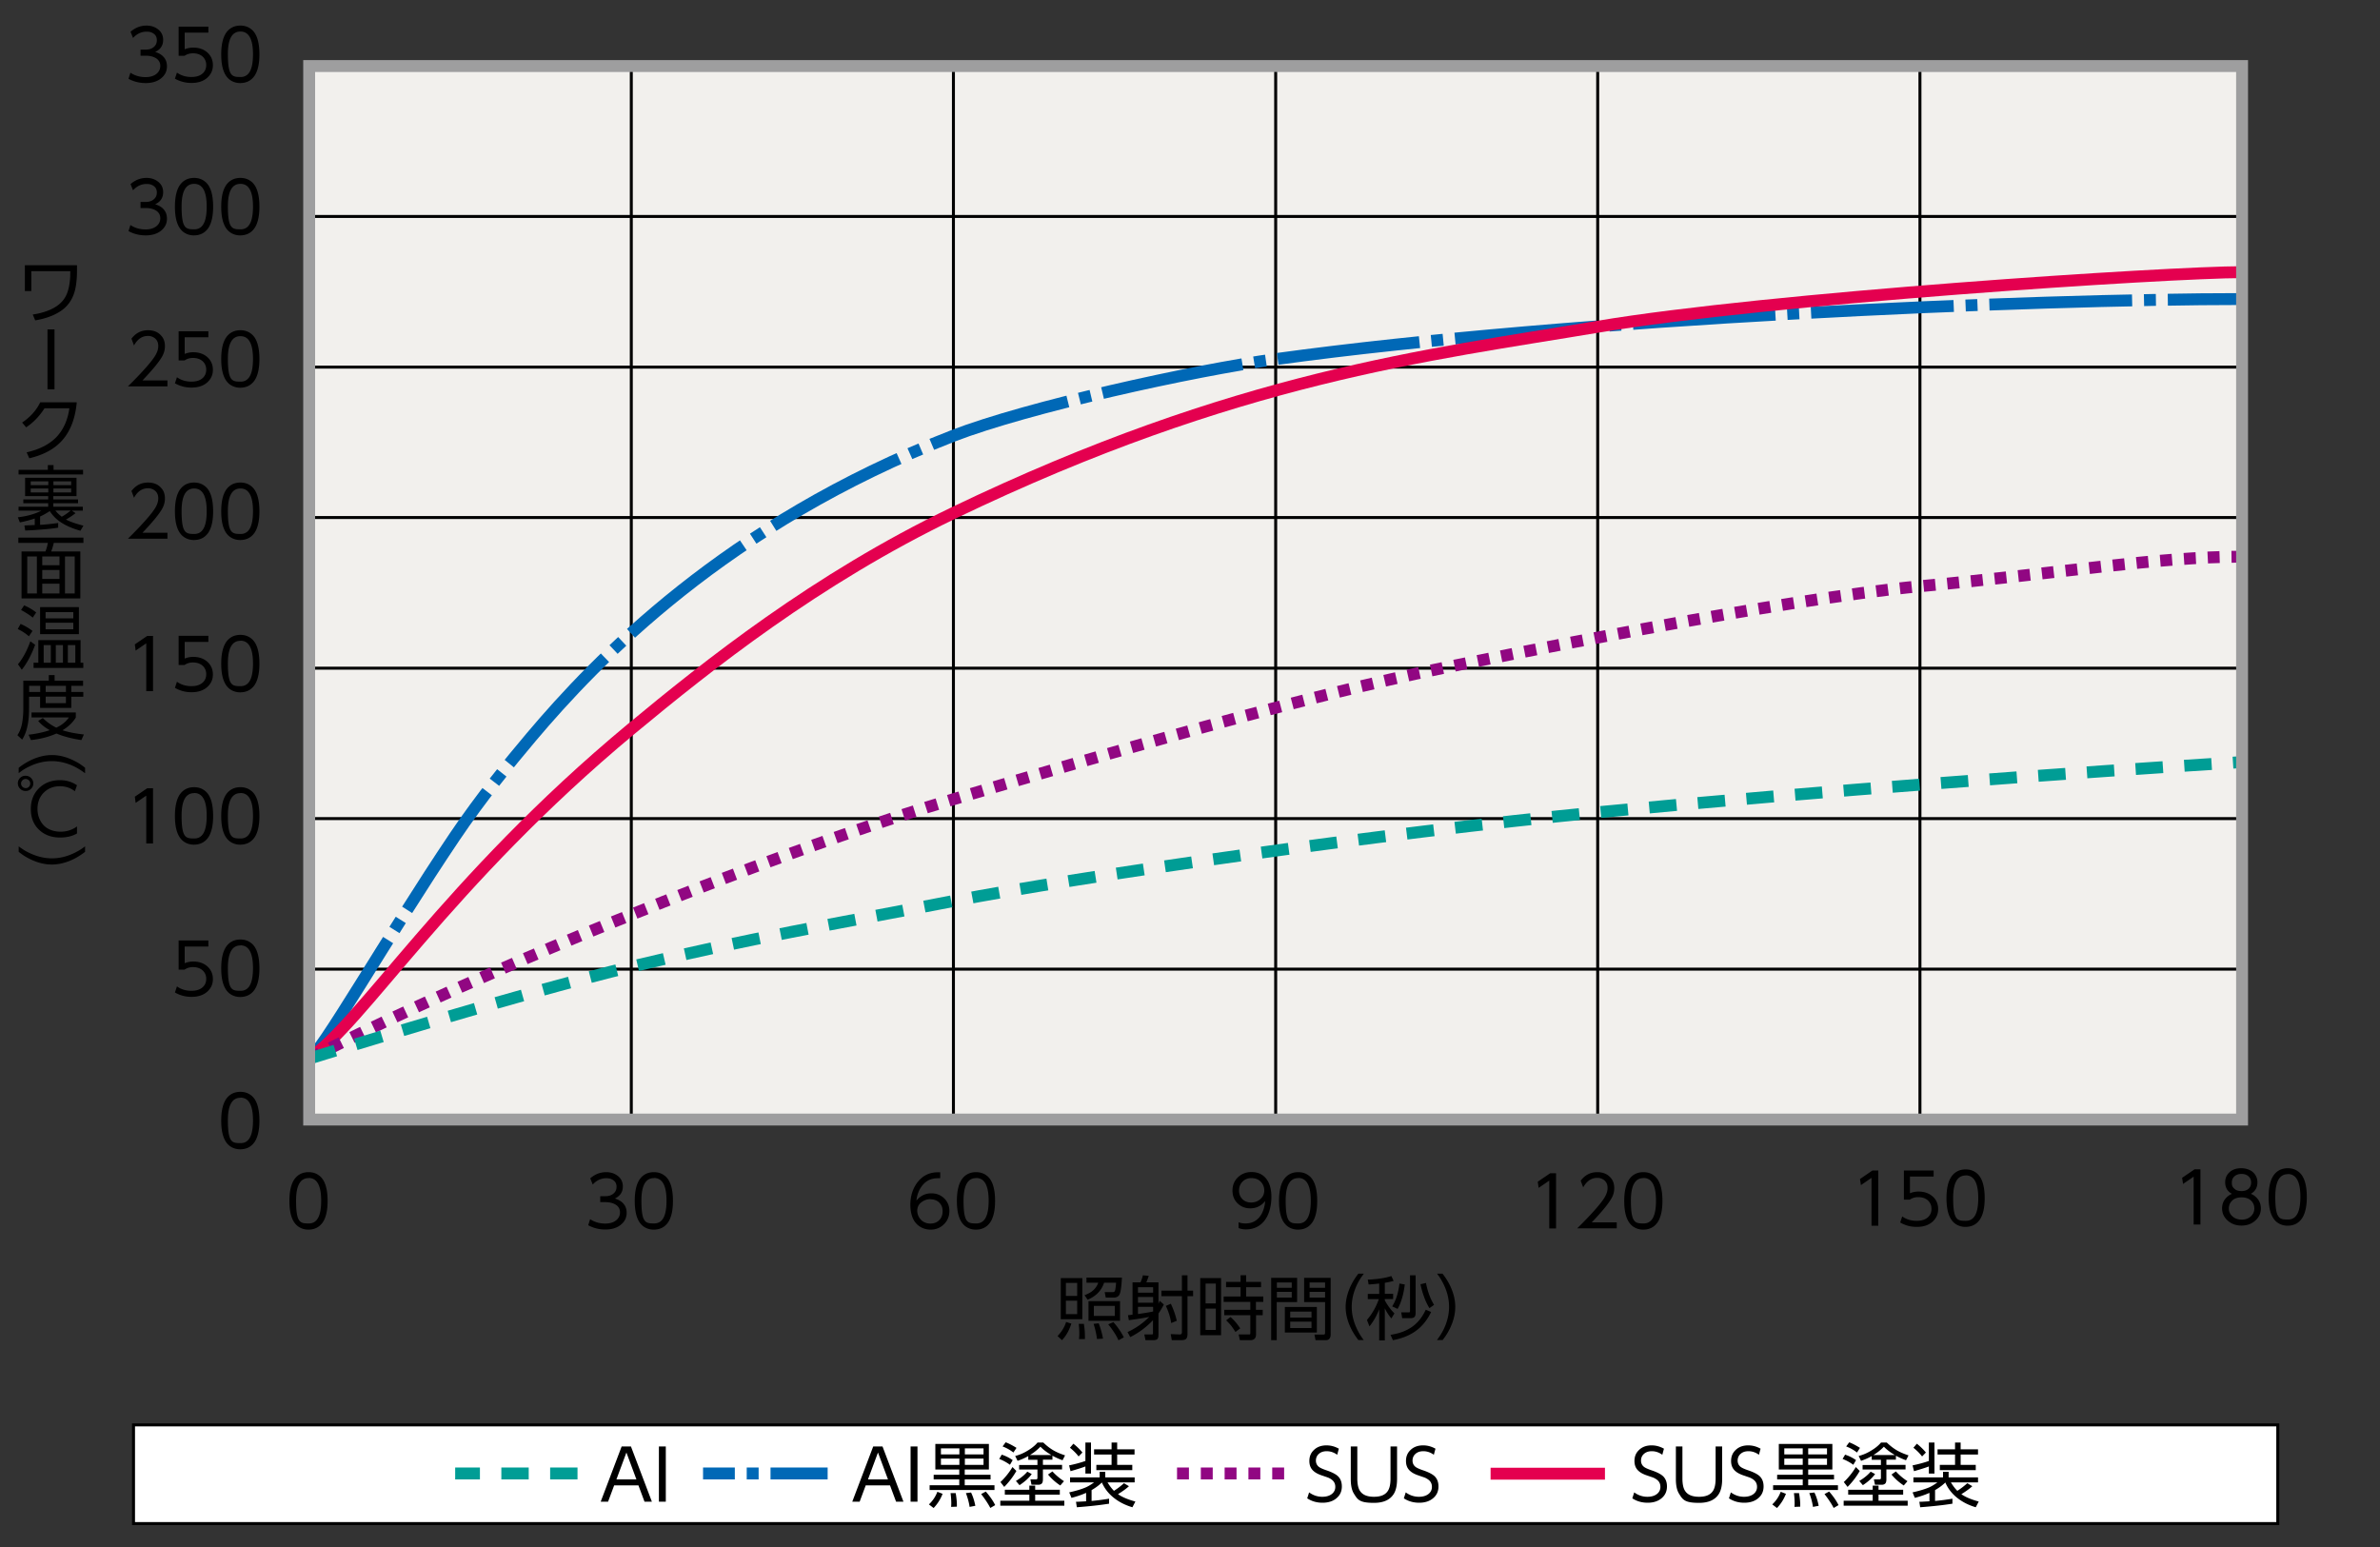 <svg xmlns="http://www.w3.org/2000/svg" id="a" viewBox="0 0 200 130"><rect x="0" y="0" width="200" height="130" fill="#333333" stroke="none"/><defs><style>.c,.d,.h{fill:none}.c{stroke:#009d95;stroke-dasharray:2.3 1.8}.d{stroke:#000;stroke-width:.25px}.h{stroke:#e4004f}</style></defs><path d="M25.98 5.55h162.43v88.53H25.98z" style="fill:#f2f0ed"/><path d="M53.05 94.08V5.56M80.12 94.08V5.56M107.2 94.08V5.56M134.26 94.08V5.56M161.34 94.08V5.56M25.98 18.19h162.43M25.98 30.85h162.43M25.98 43.49h162.43M25.98 56.15h162.43M25.98 81.44h162.43M25.98 68.79h162.43" class="d"/><path d="M25.98 88.96c.85-.18 6.57-10.25 12.23-18.65 2.23-3.31 4.61-6.21 6.43-8.37 5.47-6.48 16.38-17.91 35.44-25.31 6.25-2.42 20.19-5.5 27.12-6.45 25.21-3.47 63.81-5.05 81.21-5.05" style="fill:none;stroke:#0068b6;stroke-dasharray:12 1 1 1"/><path d="M25.98 88.93c4.27-2.71 11.59-14.83 27.07-27.68 6.44-5.34 15.51-12.58 27.07-18.14 23.86-11.48 39.9-13.26 54.14-15.65 14.35-2.41 48.08-4.59 54.15-4.59" class="h"/><path d="M26 88.97s5.93-3.12 16.14-7.55c10.75-4.67 26.15-10.75 37.99-14.26 13.5-4.01 29.27-8.6 41.24-11.05 3.25-.66 28.02-5.73 40.01-6.85 11.89-1.1 19.91-2.48 27.04-2.48" style="fill:none;stroke:#910782;stroke-dasharray:1 1 1 1"/><path d="M25.98 88.96s17.2-5.36 27.25-7.77c9.93-2.38 16.38-3.44 26.91-5.48s35.67-5.67 54.33-7.47c18.34-1.77 40.17-3.35 53.93-4.2" class="c"/><path d="M25.98 5.55h162.43v88.53H25.98z" style="stroke:#9e9e9f;fill:none"/><path d="M2.08 22.29h4.39v.5c0 .41-.03.81-.09 1.21-.15.98-.6 1.71-1.34 2.18-.57.36-1.27.61-2.08.74l-.21-.49c.42-.06.83-.16 1.21-.3.78-.29 1.3-.71 1.58-1.27.21-.41.32-.95.36-1.61 0-.1 0-.25.01-.46H2.63v1.67h-.54v-2.17ZM4.58 27.68v5.04h-.59v-5.04zM6.45 33.81c-.12 1.3-.5 2.34-1.16 3.12-.65.77-1.59 1.29-2.83 1.58l-.22-.5c1.07-.24 1.91-.67 2.5-1.28.58-.61.95-1.42 1.09-2.42H3.74c-.42.66-.93 1.19-1.54 1.6l-.34-.4c.68-.46 1.19-1.02 1.52-1.7h3.06ZM3.37 43.39v.71h.07c.35-.02.84-.07 1.45-.15v.39c-.34.06-.77.11-1.31.15-.58.05-1.07.08-1.46.09l-.07-.42s.3-.02.87-.04v-.55c-.34.12-.76.23-1.25.33l-.17-.43c.78-.09 1.44-.28 1.99-.56H1.56v-.33h2.49v-.29H1.96v-.32h2.09v-.28H2.11v-1.54h4.32v1.54H4.48v.28h2.08v.32H4.48v.29h2.48v.33h-.93l.32.21q-.375.3-.81.54c.38.19.86.36 1.47.51l-.25.43c-.9-.25-1.59-.6-2.07-1.04a3.4 3.4 0 0 1-.51-.61c-.01 0-.03.02-.06.04-.25.16-.5.3-.76.42Zm-1.81-3.91h2.46v-.4h.48v.4h2.48v.39H1.56zm1.02.97v.32h1.48v-.32zm0 .6v.33h1.48v-.33zm1.91-.6v.32h1.49v-.32zm0 .6v.33h1.49v-.33zm1.44 1.85H4.65c.15.19.33.36.54.52.28-.15.52-.33.75-.52ZM7.01 45.18v.44H4.52c-.06.26-.13.5-.22.72h2.45v3.95H1.81v-3.95h2.01c.08-.2.15-.44.2-.72H1.54v-.44zM3.1 46.76h-.81v3.11h.81zm1.9 0H3.55v.74H5zm0 1.14H3.55v.75H5zm0 1.15H3.55v.82H5zm1.28-2.29h-.82v3.11h.82zM1.73 52.43c.39.17.72.37 1 .59l-.3.45c-.29-.25-.6-.45-.94-.61zm1.22 1.76c-.31.85-.69 1.55-1.12 2.09l-.32-.46c.4-.48.75-1.12 1.04-1.93l.41.3Zm-.92-3.32c.39.17.73.37 1.01.6l-.29.43c-.23-.2-.56-.41-.98-.64zm1.19 2.92h3.55v1.9H7v.44H2.82v-.44h.4zm.15-.5v-2.27h3.26v2.27zm.9.92h-.6v1.48h.6zm1.89-2.77H3.83v.52h2.33zm-2.33 1.44h2.33v-.55H3.83zm1.46 1.33h-.6v1.48h.6zm1.04 0H5.7v1.48h.63zM1.97 57.2H4.1v-.47h.49v.47h2.39v.43h-.99v.52H7v.4H5.99v.94H3.37v-.94h-.93v1.03c0 1.12-.19 1.98-.58 2.57l-.4-.37c.2-.29.32-.62.39-.97.07-.39.11-.81.11-1.26V57.2Zm3.29 4.17c.54.17 1.13.28 1.79.35l-.21.47c-.82-.12-1.52-.31-2.1-.55-.65.29-1.37.47-2.14.55l-.2-.45c.61-.07 1.2-.19 1.78-.38-.41-.23-.74-.49-.97-.78l.39-.24c.33.33.71.6 1.13.81.47-.22.82-.51 1.06-.86H2.65v-.42h3.72v.43c-.26.42-.63.77-1.12 1.07Zm-1.88-3.74h-.93v.52h.93zm2.16 0h-1.7v.52h1.7zm0 .91h-1.7v.55h1.7zM1.57 64.52c.28-.22.56-.4.84-.55.67-.35 1.32-.52 1.95-.52.73 0 1.46.22 2.21.66.19.11.38.25.58.41v.46c-.3-.23-.61-.42-.91-.57-.63-.3-1.26-.45-1.88-.45-.73 0-1.44.19-2.15.58-.21.11-.42.26-.64.43v-.46ZM2.16 65.19c.18 0 .34.07.47.21.11.12.17.27.17.43 0 .19-.07.35-.22.48-.12.11-.26.16-.43.16a.63.63 0 0 1-.48-.21.64.64 0 0 1-.17-.44.629.629 0 0 1 .65-.63Zm-.01.27c-.11 0-.2.04-.28.13-.07.07-.1.16-.1.25 0 .11.04.21.13.29.07.06.16.1.26.1.12 0 .21-.04.28-.13.07-.07.1-.16.1-.26 0-.11-.04-.21-.13-.28a.4.4 0 0 0-.26-.1m4.32 3.97v.61c-.4.23-.87.34-1.42.34-.69 0-1.26-.2-1.7-.59-.51-.45-.76-1.05-.76-1.81s.26-1.37.78-1.83c.45-.4 1.01-.59 1.68-.59.52 0 1 .14 1.42.43l-.18.5c-.36-.28-.78-.42-1.25-.42-.52 0-.95.16-1.29.47q-.6.54-.6 1.44c0 .4.1.75.29 1.07s.46.55.82.69q.375.15.84.15.765 0 1.38-.45ZM1.57 71.58v-.46c.3.23.6.42.91.56.63.3 1.26.45 1.88.45.73 0 1.45-.2 2.15-.59.21-.11.42-.25.64-.42v.46c-.28.22-.56.4-.84.55-.67.35-1.33.52-1.95.52-.72 0-1.46-.22-2.21-.66-.19-.11-.38-.25-.58-.41M13.05 4.37c.23.07.42.17.57.29.27.23.41.53.41.91 0 .41-.16.74-.49 1.01-.32.26-.75.4-1.3.4q-.78 0-1.44-.36l.16-.51c.37.25.8.37 1.28.37.37 0 .67-.09.89-.26s.34-.4.34-.68c0-.33-.17-.58-.52-.73-.19-.08-.43-.13-.71-.13h-.43v-.51h.43c.24 0 .44-.05.6-.16.23-.15.34-.36.34-.63s-.1-.45-.31-.58c-.15-.1-.33-.14-.55-.14-.44 0-.82.18-1.14.53l-.21-.52c.4-.35.85-.52 1.34-.52.42 0 .77.13 1.05.38.23.21.35.49.35.82 0 .48-.23.81-.68 1.02ZM17.51 2.24v.5h-1.99v1.4c.22-.09.46-.14.72-.14.46 0 .85.13 1.15.38.33.28.5.65.5 1.09s-.16.78-.48 1.07c-.33.29-.77.43-1.32.43-.5 0-.96-.12-1.39-.36l.17-.51c.35.25.75.37 1.21.37.41 0 .73-.1.95-.3.2-.18.3-.42.3-.71s-.11-.54-.33-.73c-.21-.17-.47-.25-.79-.25-.26 0-.5.07-.7.21h-.5V2.24zM20.2 2.15c.32 0 .6.08.84.25.51.34.76 1.07.76 2.17 0 .8-.14 1.4-.41 1.8-.28.4-.68.61-1.21.61-.3 0-.58-.08-.83-.25-.51-.35-.76-1.07-.76-2.16 0-.81.14-1.41.41-1.81.28-.4.68-.61 1.2-.61m0 .5q-1.05 0-1.05 1.89c0 1.89.36 1.93 1.07 1.93s1.04-.64 1.04-1.91-.35-1.91-1.05-1.91ZM13.05 17.17c.23.07.42.17.57.29.27.23.41.53.41.91 0 .41-.16.74-.49 1.01-.32.26-.75.4-1.3.4q-.78 0-1.44-.36l.16-.51c.37.25.8.37 1.28.37.37 0 .67-.09.89-.26s.34-.4.34-.68c0-.33-.17-.58-.52-.73-.19-.08-.43-.13-.71-.13h-.43v-.51h.43c.24 0 .44-.05.6-.16.23-.15.34-.36.34-.63s-.1-.45-.31-.58c-.15-.1-.33-.14-.55-.14-.44 0-.82.18-1.14.53l-.21-.52c.4-.35.85-.52 1.34-.52.42 0 .77.13 1.05.38.23.21.35.49.35.82 0 .48-.23.81-.68 1.02ZM16.31 14.95c.32 0 .6.08.84.25.51.34.76 1.07.76 2.17 0 .8-.14 1.4-.41 1.8-.28.4-.68.61-1.21.61-.3 0-.58-.08-.83-.25-.51-.35-.76-1.07-.76-2.16 0-.81.14-1.41.41-1.81.28-.4.68-.61 1.2-.61m0 .5q-1.05 0-1.05 1.89c0 1.89.36 1.93 1.07 1.93s1.04-.64 1.04-1.91-.35-1.91-1.05-1.91ZM20.2 14.95c.32 0 .6.08.84.25.51.34.76 1.07.76 2.17 0 .8-.14 1.4-.41 1.8-.28.4-.68.61-1.21.61-.3 0-.58-.08-.83-.25-.51-.35-.76-1.07-.76-2.16 0-.81.14-1.41.41-1.81.28-.4.68-.61 1.2-.61m0 .5q-1.05 0-1.05 1.89c0 1.89.36 1.93 1.07 1.93s1.04-.64 1.04-1.91-.35-1.91-1.05-1.91ZM11.04 28.47c.36-.48.82-.72 1.4-.72.47 0 .84.15 1.11.46.21.23.31.52.31.88 0 .32-.09.62-.26.91-.27.46-.82 1.12-1.63 1.97h2.1v.5h-3.32q1.02-1.005 1.65-1.74c.31-.36.52-.64.64-.84.17-.28.26-.55.26-.81 0-.28-.09-.49-.28-.65a.9.9 0 0 0-.59-.2c-.49 0-.88.27-1.17.8l-.22-.59ZM17.51 27.84v.5h-1.99v1.4c.22-.09.46-.14.72-.14.46 0 .85.13 1.15.38.33.28.5.65.5 1.09s-.16.78-.48 1.07c-.33.29-.77.43-1.32.43-.5 0-.96-.12-1.39-.36l.17-.51c.35.25.75.37 1.21.37.41 0 .73-.1.95-.3.2-.18.3-.42.3-.71s-.11-.54-.33-.73c-.21-.17-.47-.25-.79-.25-.26 0-.5.07-.7.21h-.5v-2.45zM20.2 27.75c.32 0 .6.08.84.25.51.34.76 1.07.76 2.17 0 .8-.14 1.4-.41 1.8-.28.4-.68.61-1.21.61-.3 0-.58-.08-.83-.25-.51-.35-.76-1.07-.76-2.16 0-.81.14-1.41.41-1.81.28-.4.68-.61 1.2-.61m0 .5q-1.05 0-1.05 1.89c0 1.89.36 1.93 1.07 1.93s1.04-.64 1.04-1.91-.35-1.91-1.05-1.91ZM11.04 41.27c.36-.48.82-.72 1.4-.72.47 0 .84.15 1.11.46.21.23.31.52.31.88 0 .32-.09.62-.26.91-.27.46-.82 1.12-1.63 1.97h2.1v.5h-3.32q1.02-1.005 1.65-1.74c.31-.36.52-.64.64-.84.17-.28.26-.55.26-.81 0-.28-.09-.49-.28-.65a.9.9 0 0 0-.59-.2c-.49 0-.88.27-1.17.8l-.22-.59ZM16.31 40.55c.32 0 .6.08.84.25.51.34.76 1.07.76 2.17 0 .8-.14 1.4-.41 1.8-.28.4-.68.61-1.21.61-.3 0-.58-.08-.83-.25-.51-.35-.76-1.07-.76-2.16 0-.81.14-1.41.41-1.81.28-.4.68-.61 1.2-.61m0 .5q-1.05 0-1.05 1.89c0 1.89.36 1.93 1.07 1.93s1.04-.64 1.04-1.91-.35-1.91-1.05-1.91ZM20.2 40.55c.32 0 .6.08.84.25.51.34.76 1.07.76 2.17 0 .8-.14 1.4-.41 1.8-.28.4-.68.61-1.21.61-.3 0-.58-.08-.83-.25-.51-.35-.76-1.07-.76-2.16 0-.81.14-1.41.41-1.81.28-.4.68-.61 1.2-.61m0 .5q-1.05 0-1.05 1.89c0 1.89.36 1.93 1.07 1.93s1.04-.64 1.04-1.91-.35-1.91-1.05-1.91ZM11.33 54.15l1.04-.71h.49v4.64h-.57v-4.02l-.89.61zM17.51 53.44v.5h-1.99v1.4c.22-.09.46-.14.72-.14.46 0 .85.13 1.15.38.33.28.5.65.5 1.09s-.16.78-.48 1.07c-.33.29-.77.43-1.32.43-.5 0-.96-.12-1.39-.37l.17-.51c.35.25.75.37 1.21.37.41 0 .73-.1.95-.3.2-.18.3-.42.3-.71s-.11-.54-.33-.73c-.21-.17-.47-.25-.79-.25-.26 0-.5.07-.7.21h-.5v-2.45h2.5ZM20.2 53.35c.32 0 .6.08.84.25.51.34.76 1.07.76 2.17 0 .8-.14 1.4-.41 1.8-.28.4-.68.61-1.21.61-.3 0-.58-.08-.83-.25-.51-.35-.76-1.07-.76-2.16 0-.81.14-1.41.41-1.81.28-.4.68-.61 1.2-.61m0 .5q-1.05 0-1.05 1.89c0 1.89.36 1.92 1.07 1.92s1.04-.64 1.04-1.91-.35-1.91-1.05-1.91ZM11.33 66.95l1.04-.71h.49v4.64h-.57v-4.02l-.89.61zM16.31 66.15c.32 0 .6.08.84.25.51.34.76 1.07.76 2.17 0 .8-.14 1.4-.41 1.8-.28.4-.68.61-1.21.61-.3 0-.58-.08-.83-.25-.51-.35-.76-1.07-.76-2.16 0-.81.14-1.41.41-1.81.28-.4.68-.61 1.2-.61m0 .5q-1.05 0-1.05 1.89c0 1.89.36 1.92 1.07 1.92s1.04-.64 1.04-1.91-.35-1.91-1.05-1.91ZM20.2 66.15c.32 0 .6.08.84.25.51.34.76 1.07.76 2.17 0 .8-.14 1.4-.41 1.8-.28.4-.68.61-1.21.61-.3 0-.58-.08-.83-.25-.51-.35-.76-1.07-.76-2.16 0-.81.14-1.41.41-1.81.28-.4.68-.61 1.2-.61m0 .5q-1.05 0-1.05 1.89c0 1.89.36 1.92 1.07 1.92s1.04-.64 1.04-1.91-.35-1.91-1.05-1.91ZM17.51 79.04v.5h-1.99v1.4c.22-.09.46-.14.72-.14.46 0 .85.13 1.15.38.33.28.5.65.5 1.09s-.16.78-.48 1.07c-.33.29-.77.43-1.32.43-.5 0-.96-.12-1.39-.37l.17-.51c.35.25.75.37 1.21.37.41 0 .73-.1.95-.3.2-.18.3-.42.3-.71s-.11-.54-.33-.73c-.21-.17-.47-.25-.79-.25-.26 0-.5.07-.7.21h-.5v-2.45h2.5ZM20.2 78.95c.32 0 .6.08.84.25.51.34.76 1.07.76 2.17 0 .8-.14 1.4-.41 1.8-.28.4-.68.61-1.21.61-.3 0-.58-.08-.83-.25-.51-.35-.76-1.07-.76-2.16 0-.81.14-1.41.41-1.81.28-.4.68-.61 1.2-.61m0 .5q-1.05 0-1.05 1.89c0 1.89.36 1.92 1.07 1.92s1.04-.64 1.04-1.91-.35-1.91-1.05-1.91ZM20.2 91.75c.32 0 .6.08.84.25.51.34.76 1.07.76 2.17 0 .8-.14 1.4-.41 1.8-.28.4-.68.61-1.21.61-.3 0-.58-.08-.83-.25-.51-.35-.76-1.07-.76-2.16 0-.81.14-1.41.41-1.81.28-.4.68-.61 1.2-.61m0 .5q-1.05 0-1.05 1.89c0 1.89.36 1.92 1.07 1.92s1.04-.64 1.04-1.91-.35-1.91-1.05-1.91ZM25.93 98.5c.32 0 .6.08.84.25.51.34.76 1.07.76 2.17 0 .8-.14 1.4-.41 1.8-.28.4-.68.61-1.21.61-.3 0-.58-.08-.83-.25-.51-.35-.76-1.07-.76-2.16 0-.81.14-1.41.41-1.81.28-.4.68-.61 1.2-.61m0 .5q-1.05 0-1.05 1.89c0 1.89.36 1.92 1.07 1.92s1.04-.64 1.04-1.91-.35-1.91-1.05-1.91ZM51.68 100.72c.23.07.42.17.57.29.27.23.41.53.41.9 0 .41-.16.74-.49 1.01-.32.26-.75.4-1.3.4q-.78 0-1.44-.36l.16-.51c.37.25.8.37 1.28.37.37 0 .67-.09.89-.26s.34-.4.34-.68c0-.33-.17-.58-.52-.73-.19-.08-.43-.13-.71-.13h-.43v-.5h.43c.24 0 .44-.05.6-.16.23-.15.34-.36.34-.63 0-.26-.1-.45-.31-.58-.15-.1-.33-.14-.55-.14-.44 0-.82.18-1.14.53l-.21-.52c.4-.35.85-.52 1.34-.52.42 0 .77.13 1.05.38.23.21.35.49.35.82 0 .47-.23.81-.68 1.02ZM54.95 98.5c.32 0 .6.08.84.25.51.34.76 1.07.76 2.17 0 .8-.14 1.4-.41 1.8-.28.4-.68.61-1.21.61-.3 0-.58-.08-.83-.25-.51-.35-.76-1.07-.76-2.16 0-.81.14-1.41.41-1.81.28-.4.68-.61 1.2-.61m0 .5q-1.05 0-1.05 1.89c0 1.89.36 1.92 1.07 1.92s1.04-.64 1.04-1.91-.35-1.91-1.05-1.91ZM79 99.01h-.18q-.75 0-1.2.48c-.34.36-.55.83-.61 1.4.33-.4.74-.61 1.25-.61.42 0 .77.13 1.06.4.3.28.46.64.46 1.08s-.15.82-.46 1.12c-.3.3-.68.45-1.12.45-.34 0-.64-.09-.92-.27-.27-.18-.48-.44-.61-.78-.11-.3-.17-.65-.17-1.03 0-.68.17-1.27.5-1.76.44-.65 1.05-.98 1.82-.98h.19v.5Zm-.81 1.76c-.27 0-.51.08-.72.23-.26.18-.39.43-.39.74a1.1 1.1 0 0 0 .49.91c.18.11.38.17.6.17.31 0 .56-.09.75-.28.2-.19.29-.45.29-.78 0-.28-.09-.5-.26-.68-.19-.2-.45-.3-.76-.3ZM82.02 98.5c.32 0 .6.08.84.25.51.34.76 1.07.76 2.17 0 .8-.14 1.4-.41 1.8-.28.4-.68.61-1.21.61-.3 0-.58-.08-.83-.25-.51-.35-.76-1.07-.76-2.16 0-.81.14-1.41.41-1.81.28-.4.68-.61 1.2-.61m0 .5q-1.05 0-1.05 1.89c0 1.89.36 1.92 1.07 1.92s1.04-.64 1.04-1.91-.35-1.91-1.05-1.91ZM104.06 102.7c.18.08.39.11.61.11.59 0 1.03-.26 1.33-.77.17-.3.28-.67.32-1.11-.33.4-.74.61-1.25.61-.42 0-.77-.13-1.05-.4-.3-.28-.45-.64-.45-1.09s.15-.82.45-1.11.68-.45 1.14-.45c.51 0 .91.17 1.21.52.31.36.47.89.47 1.57 0 .49-.08.93-.22 1.33-.18.49-.46.85-.82 1.09-.32.21-.69.31-1.1.31-.24 0-.45-.04-.62-.12v-.5Zm1.09-3.7c-.29 0-.54.1-.73.29-.2.2-.3.46-.3.77 0 .25.08.47.23.65.19.22.45.34.78.34s.61-.11.83-.33c.19-.19.28-.41.28-.68 0-.29-.1-.54-.31-.75-.19-.19-.45-.29-.78-.29M109.09 98.5c.32 0 .6.08.84.25.51.34.76 1.07.76 2.17 0 .8-.14 1.4-.41 1.8-.28.4-.68.61-1.21.61-.3 0-.58-.08-.83-.25-.51-.35-.76-1.07-.76-2.16 0-.81.14-1.41.41-1.81.28-.4.68-.61 1.2-.61m0 .5q-1.05 0-1.05 1.89c0 1.89.36 1.92 1.07 1.92s1.04-.64 1.04-1.91-.35-1.91-1.05-1.91ZM129.23 99.3l1.04-.71h.49v4.64h-.57v-4.02l-.89.61-.08-.52ZM132.83 99.22c.36-.48.82-.72 1.4-.72.46 0 .84.15 1.11.46.21.23.31.52.31.88 0 .32-.08.62-.26.91-.27.46-.82 1.12-1.63 1.97h2.1v.5h-3.32q1.02-1.005 1.65-1.74c.31-.36.52-.64.64-.84.17-.28.26-.55.26-.81 0-.28-.09-.49-.28-.65a.9.9 0 0 0-.59-.2c-.49 0-.88.27-1.18.8l-.22-.59ZM138.1 98.5c.32 0 .6.08.84.25.51.34.76 1.07.76 2.17 0 .8-.14 1.4-.41 1.8-.28.4-.68.61-1.21.61-.3 0-.58-.08-.83-.25-.51-.35-.76-1.07-.76-2.16 0-.81.14-1.41.41-1.81.28-.4.68-.61 1.2-.61m0 .5q-1.05 0-1.05 1.89c0 1.89.36 1.92 1.07 1.92s1.04-.64 1.04-1.91-.35-1.91-1.05-1.91ZM156.31 99.07l1.04-.71h.49V103h-.57v-4.02l-.89.61-.08-.52ZM162.49 98.37v.5h-1.99v1.4c.22-.09.46-.14.72-.14.46 0 .85.13 1.15.38.34.28.5.65.5 1.09s-.16.78-.48 1.07c-.33.29-.77.43-1.32.43-.5 0-.96-.12-1.39-.37l.17-.51c.35.25.75.37 1.21.37.41 0 .73-.1.95-.3.2-.18.3-.42.3-.71s-.11-.54-.33-.73c-.21-.17-.47-.25-.79-.25-.26 0-.5.07-.7.21h-.5v-2.45h2.5ZM165.18 98.27c.32 0 .6.08.84.25.51.34.76 1.07.76 2.17 0 .8-.14 1.4-.41 1.8-.28.4-.68.61-1.21.61-.3 0-.58-.08-.83-.25-.51-.35-.76-1.07-.76-2.16 0-.81.14-1.41.41-1.81.28-.4.68-.61 1.2-.61m0 .51q-1.05 0-1.05 1.89c0 1.89.36 1.92 1.07 1.92s1.04-.64 1.04-1.91-.35-1.91-1.05-1.91ZM183.38 98.97l1.04-.71h.49v4.64h-.57v-4.02l-.89.61-.08-.52ZM189.15 100.32c.1.04.2.1.29.16.36.27.55.63.55 1.07 0 .4-.16.75-.47 1.02-.31.28-.7.42-1.16.42s-.84-.14-1.16-.42c-.31-.28-.47-.62-.47-1.02 0-.47.2-.83.59-1.1.08-.05.16-.1.24-.13-.05-.03-.09-.05-.14-.08-.29-.21-.43-.51-.43-.89 0-.32.11-.6.34-.82.24-.24.58-.36 1.01-.36.3 0 .56.07.8.2a1.13 1.13 0 0 1 .56.98c0 .38-.14.68-.43.89-.04.03-.08.06-.13.08Zm-.79.3c-.32 0-.58.08-.76.25-.2.18-.3.41-.3.68s.1.49.31.67q.3.27.78.27.45 0 .75-.27c.2-.18.3-.41.3-.67s-.1-.5-.3-.68c-.19-.17-.45-.25-.76-.25Zm0-1.97q-.375 0-.6.21-.21.195-.21.51c0 .315.07.38.21.52s.34.2.61.2c.25 0 .45-.07.59-.2s.21-.31.21-.52-.07-.38-.21-.51q-.225-.21-.6-.21M192.25 98.17c.32 0 .6.08.84.25.51.34.76 1.07.76 2.17 0 .8-.14 1.4-.41 1.8-.28.4-.68.61-1.21.61-.3 0-.58-.08-.83-.25-.51-.35-.76-1.07-.76-2.16 0-.81.14-1.41.41-1.81.28-.4.68-.61 1.2-.61m0 .5q-1.05 0-1.05 1.89c0 1.89.36 1.92 1.07 1.92s1.04-.64 1.04-1.91-.35-1.91-1.05-1.91ZM90.03 111.23c-.19.58-.45 1.04-.79 1.39l-.37-.35c.34-.35.58-.74.72-1.18zm-.89-3.83h1.81v3.46h-1.81zm1.38.41h-.95v1.09h.95zm0 1.49h-.95v1.13h.95zm.56 1.95c.06.36.09.7.09 1.03v.25h-.5c.02-.15.03-.3.03-.47 0-.27-.02-.54-.05-.81h.44Zm.22-3.46v-.43h2.98c-.04.83-.12 1.32-.24 1.48-.09.13-.24.2-.44.2h-.68l-.09-.46h.65c.09.01.16-.02.2-.08.04-.07.08-.31.11-.71h-1.01c-.21.65-.67 1.13-1.38 1.43l-.26-.38c.28-.11.52-.23.7-.39.2-.17.35-.38.45-.66h-1.01Zm2.82 1.55v1.65h-2.65v-1.65zm-1.79 1.87c.16.41.28.84.36 1.28l-.51.03c-.04-.39-.14-.82-.28-1.27l.43-.05Zm1.35-1.47h-1.76v.84h1.76zm-.12 1.36a6 6 0 0 1 .88 1.28l-.45.25c-.18-.41-.47-.86-.86-1.34zM96.59 110.66c-.36.08-.94.17-1.73.28l-.07-.42c.13-.01.26-.03.38-.04v-2.72h.67c.09-.2.16-.4.2-.59l.49.04c-.05.18-.12.36-.2.55h1.02v1.8c.03-.06.06-.14.1-.25l.35.31c-.14.28-.29.53-.45.76v1.79c0 .17-.03.29-.1.36-.06.06-.18.09-.35.09h-.64l-.1-.48h.57c.06 0 .1 0 .12-.01.03-.02.04-.06.04-.13v-1.06c-.55.58-1.19 1.06-1.91 1.42l-.23-.42a6.3 6.3 0 0 0 1.84-1.29Zm.31-2.49h-1.27v.46h1.27zm0 .82h-1.27v.48h1.27zm0 1.23v-.4h-1.27v.6h.02c.55-.08.97-.15 1.24-.21Zm2.4-3.05h.49v1.29h.47v.46h-.47v3.18c0 .19-.04.33-.12.41-.07.07-.21.11-.42.11h-.78l-.09-.51.75.03h.02c.11 0 .17-.06.17-.19v-3.03H97.6v-.46h1.72v-1.29Zm-.91 2.39c.23.48.39.96.5 1.43l-.47.19c-.08-.52-.24-1-.45-1.44zM100.86 107.4h1.75v4.8h-1.75zm1.31.46h-.86v1.67h.86zm0 2.11h-.86v1.79h.86zm3.38.54v1.61c0 .33-.16.5-.49.5h-.87l-.1-.48h.93c.03-.01.05-.05.05-.11v-1.51h-2.19v-.45h2.19v-.67h-2.24v-.45h1.42v-.78h-1.22v-.45h1.22v-.56h.47v.56h1.25v.45h-1.25v.78h1.44v.45h-.62v.67h.57v.45h-.57Zm-2.15.16c.32.28.59.6.82.96l-.4.3c-.15-.24-.28-.42-.38-.55-.09-.11-.22-.25-.4-.43l.36-.27ZM106.82 107.38H109v2.04h-1.71v3.2h-.47zm1.73.39h-1.25v.45h1.25zm0 .79h-1.25v.48h1.25zm2.11 1.27v2.15h-2.69v-2.15zm-.45.39h-1.79v.5h1.79zm0 .84h-1.79v.54h1.79zm1.61-3.68v4.75c0 .32-.14.49-.41.49h-.86l-.09-.47h.72s.09 0 .11-.01q.06-.03.06-.15v-2.57h-1.76v-2.04zm-.47.39h-1.3v.45h1.3zm0 .79h-1.3v.48h1.3zM114.15 112.61c-.22-.28-.4-.56-.55-.84-.35-.67-.52-1.32-.52-1.95 0-.45.09-.92.28-1.42.19-.49.45-.94.79-1.37h.46c-.23.3-.42.6-.57.91-.3.63-.45 1.26-.45 1.88 0 .73.2 1.44.59 2.15.11.2.25.42.42.64h-.46ZM116.37 107.78v.94h.7v.44h-.7v.11c.08.16.2.35.35.56s.31.39.46.54l-.26.42c-.22-.26-.4-.54-.55-.85v2.7h-.47v-2.62c-.21.54-.48 1.02-.82 1.44l-.21-.54c.43-.5.76-1.08 1-1.75h-.93v-.44h.96v-.87c-.36.04-.66.07-.89.08l-.07-.41q1.2-.045 1.98-.3l.19.41c-.19.05-.44.11-.74.16Zm3.89 2.48c-.32.65-.73 1.17-1.24 1.55-.52.39-1.17.66-1.97.81l-.2-.45c.75-.11 1.38-.35 1.88-.72.45-.34.81-.8 1.08-1.39l.45.19Zm-2.82-.27-.45-.21c.31-.49.52-1.13.61-1.92l.45.08c-.11.88-.32 1.56-.61 2.06Zm1.52-2.82v3.14c0 .17-.03.29-.1.36s-.18.1-.34.1h-.69l-.08-.49h.69c.03-.01.05-.07.05-.16v-2.95h.48Zm1.16 2.76a5 5 0 0 1-.45-.95 7 7 0 0 1-.3-1.06l.46-.11c.14.73.37 1.34.68 1.84zM121.21 112.61h-.46c.23-.3.42-.61.57-.91.3-.63.45-1.26.45-1.88 0-.73-.2-1.45-.59-2.15-.11-.2-.25-.42-.42-.64h.46c.22.28.4.56.55.84.35.67.52 1.32.52 1.95 0 .72-.22 1.46-.66 2.21-.11.19-.25.38-.41.59Z"/><path d="M11.22 119.74h180.19v8.29H11.22z" style="stroke:#000;stroke-width:.25px;fill:#fff;stroke-miterlimit:10"/><path d="M134.87 123.84h-9.61" class="h"/><path d="M107.91 123.82h-9.12" style="fill:none;stroke-dasharray:1 1;stroke:#910782"/><path d="M69.55 123.82H59.08" style="fill:none;stroke-dasharray:4.8 1 1 1;stroke:#0068b6"/><path d="M48.53 123.82H38.25" class="c"/><path d="M53.66 124.82h-2.05l-.51 1.37h-.62l1.76-4.64h.78l1.76 4.64h-.62l-.51-1.37Zm-.18-.5-.84-2.26-.84 2.26zM55.37 121.55h.58v4.64h-.58zM74.8 124.82h-2.05l-.51 1.37h-.62l1.76-4.64h.78l1.76 4.64h-.62l-.51-1.37Zm-.18-.5-.84-2.26-.84 2.26zM76.52 121.55h.58v4.64h-.58zM78.45 126.72l-.39-.3c.32-.3.56-.66.71-1.06l.44.17a3.6 3.6 0 0 1-.76 1.2Zm4.79-2.79v.39h-2.17v.49h2.5v.4h-5.45v-.4h2.49v-.49h-2.15v-.39h2.15v-.44H78.6v-2.15h4.5v2.15h-2.03v.44zm-2.62-2.22h-1.55v.51h1.55zm0 .86h-1.55v.53h1.55zm-.21 4.04-.48.02c0-.11.01-.2.01-.29q0-.39-.06-.87h.43c.07.41.1.74.1.98zm2.24-4.9h-1.57v.51h1.57zm0 .86h-1.57v.53h1.57zm-.7 3.97-.47.09c-.06-.4-.17-.78-.31-1.16l.43-.05q.225.45.36 1.11Zm1.68-.06-.41.24c-.18-.35-.44-.74-.77-1.17l.39-.21c.35.4.61.78.79 1.14M84.18 122.24c.34.11.65.27.92.46l-.23.39c-.29-.21-.59-.37-.9-.49zm4.88 2.95v.41h-2.07v.51h2.45v.42h-5.38v-.42h2.44v-.51h-2.06v-.41h2.06v-.35h.49v.35zm-4.68-.25-.31-.4c.16-.14.33-.33.53-.57q.3-.375.48-.69l.33.33c-.26.46-.6.91-1.02 1.34Zm.13-3.74c.29.11.59.27.91.47l-.26.39a3.4 3.4 0 0 0-.91-.51zm1.9 1.16c-.28.16-.58.29-.9.4l-.2-.41q.54-.135 1.05-.45c.37-.22.64-.45.83-.68h.48c.27.26.55.48.84.65.27.16.6.3.99.43l-.21.41c-.29-.1-.57-.23-.85-.38v.33h-.8v.44h1.61v.38h-1.61v.83c0 .17-.03.28-.09.35-.07.07-.17.11-.3.11h-.57l-.09-.45h.46c.09 0 .13-.04.13-.13v-.7h-1.54v-.38h1.54v-.44h-.77v-.3Zm-.74 2.44-.3-.35q.585-.345.96-.78l.37.2q-.36.495-1.02.93Zm.88-2.53h1.8c-.36-.21-.67-.44-.92-.7-.28.29-.58.52-.88.7m2.86 2.2-.31.36c-.41-.27-.75-.58-1.03-.92l.37-.26c.29.32.62.59.97.82M92.59 124.58c-.23.23-.52.44-.86.64v.91c.44-.04.93-.1 1.47-.19v.42c-.75.12-1.66.22-2.71.3l-.07-.46c.18 0 .46-.02.85-.04v-.71c-.38.17-.8.31-1.23.42l-.19-.46c.53-.12.98-.25 1.32-.39.25-.1.51-.26.77-.45h-2.02v-.42h2.49v-.47h.47v.47h2.47v.42h-2.28c.17.28.35.52.54.71.27-.17.55-.38.84-.64l.42.25c-.19.18-.5.41-.92.67.35.25.84.45 1.46.62l-.25.48c-.58-.17-1.08-.42-1.52-.76-.49-.38-.83-.83-1.05-1.33Zm-1.38-1.81v-1.55h.47v2.61h-.47v-.6c-.25.1-.67.23-1.25.4l-.12-.49c.45-.09.91-.21 1.37-.37m-1.01-1.45c.29.23.54.47.76.74l-.32.33c-.2-.26-.45-.51-.73-.73zm3.21-.1h.47v.57h1.46v.44h-1.46v.87h1.27v.44h-3.02v-.44h1.28v-.87h-1.47v-.44h1.47zM112.51 121.73l-.14.52c-.27-.2-.57-.3-.88-.3-.29 0-.51.08-.68.24-.15.14-.23.33-.23.55s.09.41.27.54q.165.12.6.27c.51.17.86.36 1.03.55.19.21.28.48.28.81q0 .615-.45.99c-.29.25-.69.38-1.17.38s-.91-.12-1.29-.37l.16-.5c.34.25.71.37 1.11.37.35 0 .63-.09.83-.26.17-.15.26-.34.26-.57 0-.26-.1-.46-.3-.61-.11-.08-.23-.15-.38-.2l-.44-.15q-.45-.15-.69-.36c-.25-.21-.37-.49-.37-.86s.12-.67.37-.91c.27-.27.63-.4 1.07-.4.36 0 .7.09 1.04.28ZM116.85 121.55h.55v2.73c0 .53-.09.94-.26 1.23q-.465.78-1.68.78c-1.215 0-1.37-.26-1.69-.78-.18-.29-.26-.7-.26-1.23v-2.73h.55v2.69c0 .46.07.81.22 1.04.21.33.6.5 1.18.5s.96-.17 1.17-.5c.15-.23.22-.58.22-1.04zM120.63 121.73l-.14.52c-.27-.2-.57-.3-.88-.3-.29 0-.51.08-.68.24-.15.14-.23.33-.23.55s.09.41.27.54q.165.12.6.27c.51.17.86.36 1.03.55.19.21.28.48.28.81q0 .615-.45.99c-.29.25-.69.38-1.17.38s-.91-.12-1.29-.37l.16-.5c.34.25.71.37 1.11.37.35 0 .63-.09.83-.26.17-.15.26-.34.26-.57 0-.26-.1-.46-.3-.61-.11-.08-.23-.15-.38-.2l-.44-.15q-.45-.15-.69-.36c-.25-.21-.37-.49-.37-.86s.12-.67.37-.91c.27-.27.63-.4 1.07-.4.36 0 .7.09 1.04.28ZM139.83 121.73l-.14.52c-.27-.2-.57-.3-.88-.3-.29 0-.51.08-.68.24-.15.14-.23.33-.23.55s.09.41.27.54q.165.12.6.27c.51.17.86.36 1.03.55.19.21.28.48.28.81q0 .615-.45.99c-.29.25-.69.38-1.17.38s-.91-.12-1.29-.37l.16-.5c.34.25.71.37 1.11.37.35 0 .63-.09.83-.26.17-.15.26-.34.26-.57 0-.26-.1-.46-.3-.61-.11-.08-.23-.15-.38-.2l-.44-.15q-.45-.15-.69-.36c-.25-.21-.37-.49-.37-.86s.12-.67.37-.91c.27-.27.63-.4 1.07-.4.36 0 .7.09 1.04.28ZM144.17 121.55h.55v2.73c0 .53-.09.94-.26 1.23q-.465.78-1.68.78c-1.215 0-1.37-.26-1.69-.78-.18-.29-.26-.7-.26-1.23v-2.73h.55v2.69c0 .46.07.81.22 1.04.21.33.6.5 1.18.5s.96-.17 1.17-.5c.15-.23.22-.58.22-1.04zM147.95 121.73l-.14.52c-.27-.2-.57-.3-.88-.3-.29 0-.51.08-.68.24-.15.14-.23.33-.23.55s.09.41.27.54q.165.12.6.27c.51.17.86.36 1.03.55.19.21.28.48.28.81q0 .615-.45.99c-.29.25-.69.38-1.17.38s-.91-.12-1.29-.37l.16-.5c.34.25.71.37 1.11.37.35 0 .63-.09.83-.26.17-.15.26-.34.26-.57 0-.26-.1-.46-.3-.61-.11-.08-.23-.15-.38-.2l-.44-.15q-.45-.15-.69-.36c-.25-.21-.37-.49-.37-.86s.12-.67.37-.91c.27-.27.63-.4 1.07-.4.36 0 .7.09 1.04.28ZM149.32 126.72l-.39-.3c.32-.3.56-.66.71-1.06l.44.17a3.6 3.6 0 0 1-.76 1.2Zm4.8-2.79v.39h-2.17v.49h2.5v.4H149v-.4h2.49v-.49h-2.15v-.39h2.15v-.44h-2.01v-2.15h4.5v2.15h-2.03v.44zm-2.63-2.22h-1.55v.51h1.55zm0 .86h-1.55v.53h1.55zm-.21 4.04-.48.02c0-.11.01-.2.01-.29q0-.39-.06-.87h.43c.07.41.1.74.1.98zm2.25-4.9h-1.58v.51h1.58zm0 .86h-1.58v.53h1.58zm-.71 3.97-.47.09c-.06-.4-.16-.78-.31-1.16l.43-.05q.225.45.36 1.11Zm1.68-.06-.41.24c-.18-.35-.44-.74-.77-1.17l.39-.21c.35.4.61.78.79 1.14M155.05 122.24c.34.11.65.27.92.46l-.23.39c-.29-.21-.59-.37-.9-.49zm4.88 2.95v.41h-2.07v.51h2.45v.42h-5.38v-.42h2.44v-.51h-2.06v-.41h2.06v-.35h.49v.35zm-4.68-.25-.31-.4c.16-.14.33-.33.53-.57q.3-.375.48-.69l.33.33c-.26.46-.6.91-1.02 1.34Zm.14-3.74c.29.11.59.27.91.47l-.25.39a3.4 3.4 0 0 0-.91-.51l.26-.35Zm1.9 1.16c-.28.16-.58.29-.9.4l-.2-.41q.54-.135 1.05-.45c.37-.22.64-.45.83-.68h.48c.27.26.55.48.84.65.27.16.6.3.99.43l-.21.41c-.29-.1-.57-.23-.85-.38v.33h-.8v.44h1.61v.38h-1.61v.83c0 .17-.03.28-.09.35-.07.07-.17.11-.3.11h-.57l-.09-.45h.46c.09 0 .13-.04.13-.13v-.7h-1.54v-.38h1.54v-.44h-.77v-.3Zm-.75 2.44-.3-.35q.585-.345.96-.78l.37.2q-.36.495-1.02.93Zm.89-2.53h1.8c-.36-.21-.67-.44-.92-.7-.28.29-.58.52-.88.7m2.86 2.2-.31.36c-.41-.27-.75-.58-1.03-.92l.37-.26c.29.32.62.59.97.82M163.47 124.58c-.23.23-.52.44-.86.64v.91c.44-.04.93-.1 1.46-.19v.42c-.75.12-1.66.22-2.71.3l-.07-.46c.18 0 .46-.02.85-.04v-.71c-.38.17-.8.31-1.23.42l-.19-.46q.795-.18 1.32-.39c.25-.1.51-.26.77-.45h-2.02v-.42h2.49v-.47h.47v.47h2.47v.42h-2.28c.17.28.35.52.54.71.27-.17.55-.38.84-.64l.42.25c-.19.18-.5.41-.92.67.35.25.84.45 1.46.62l-.25.48c-.58-.17-1.08-.42-1.52-.76-.49-.38-.83-.83-1.04-1.33Zm-1.38-1.81v-1.55h.47v2.61h-.47v-.6c-.25.1-.67.23-1.25.4l-.12-.49c.45-.09.91-.21 1.37-.37m-1.01-1.45c.29.23.54.47.76.74l-.32.33c-.2-.26-.45-.51-.73-.73zm3.21-.1h.47v.57h1.46v.44h-1.46v.87h1.27v.44h-3.02v-.44h1.28v-.87h-1.47v-.44h1.47z"/></svg>